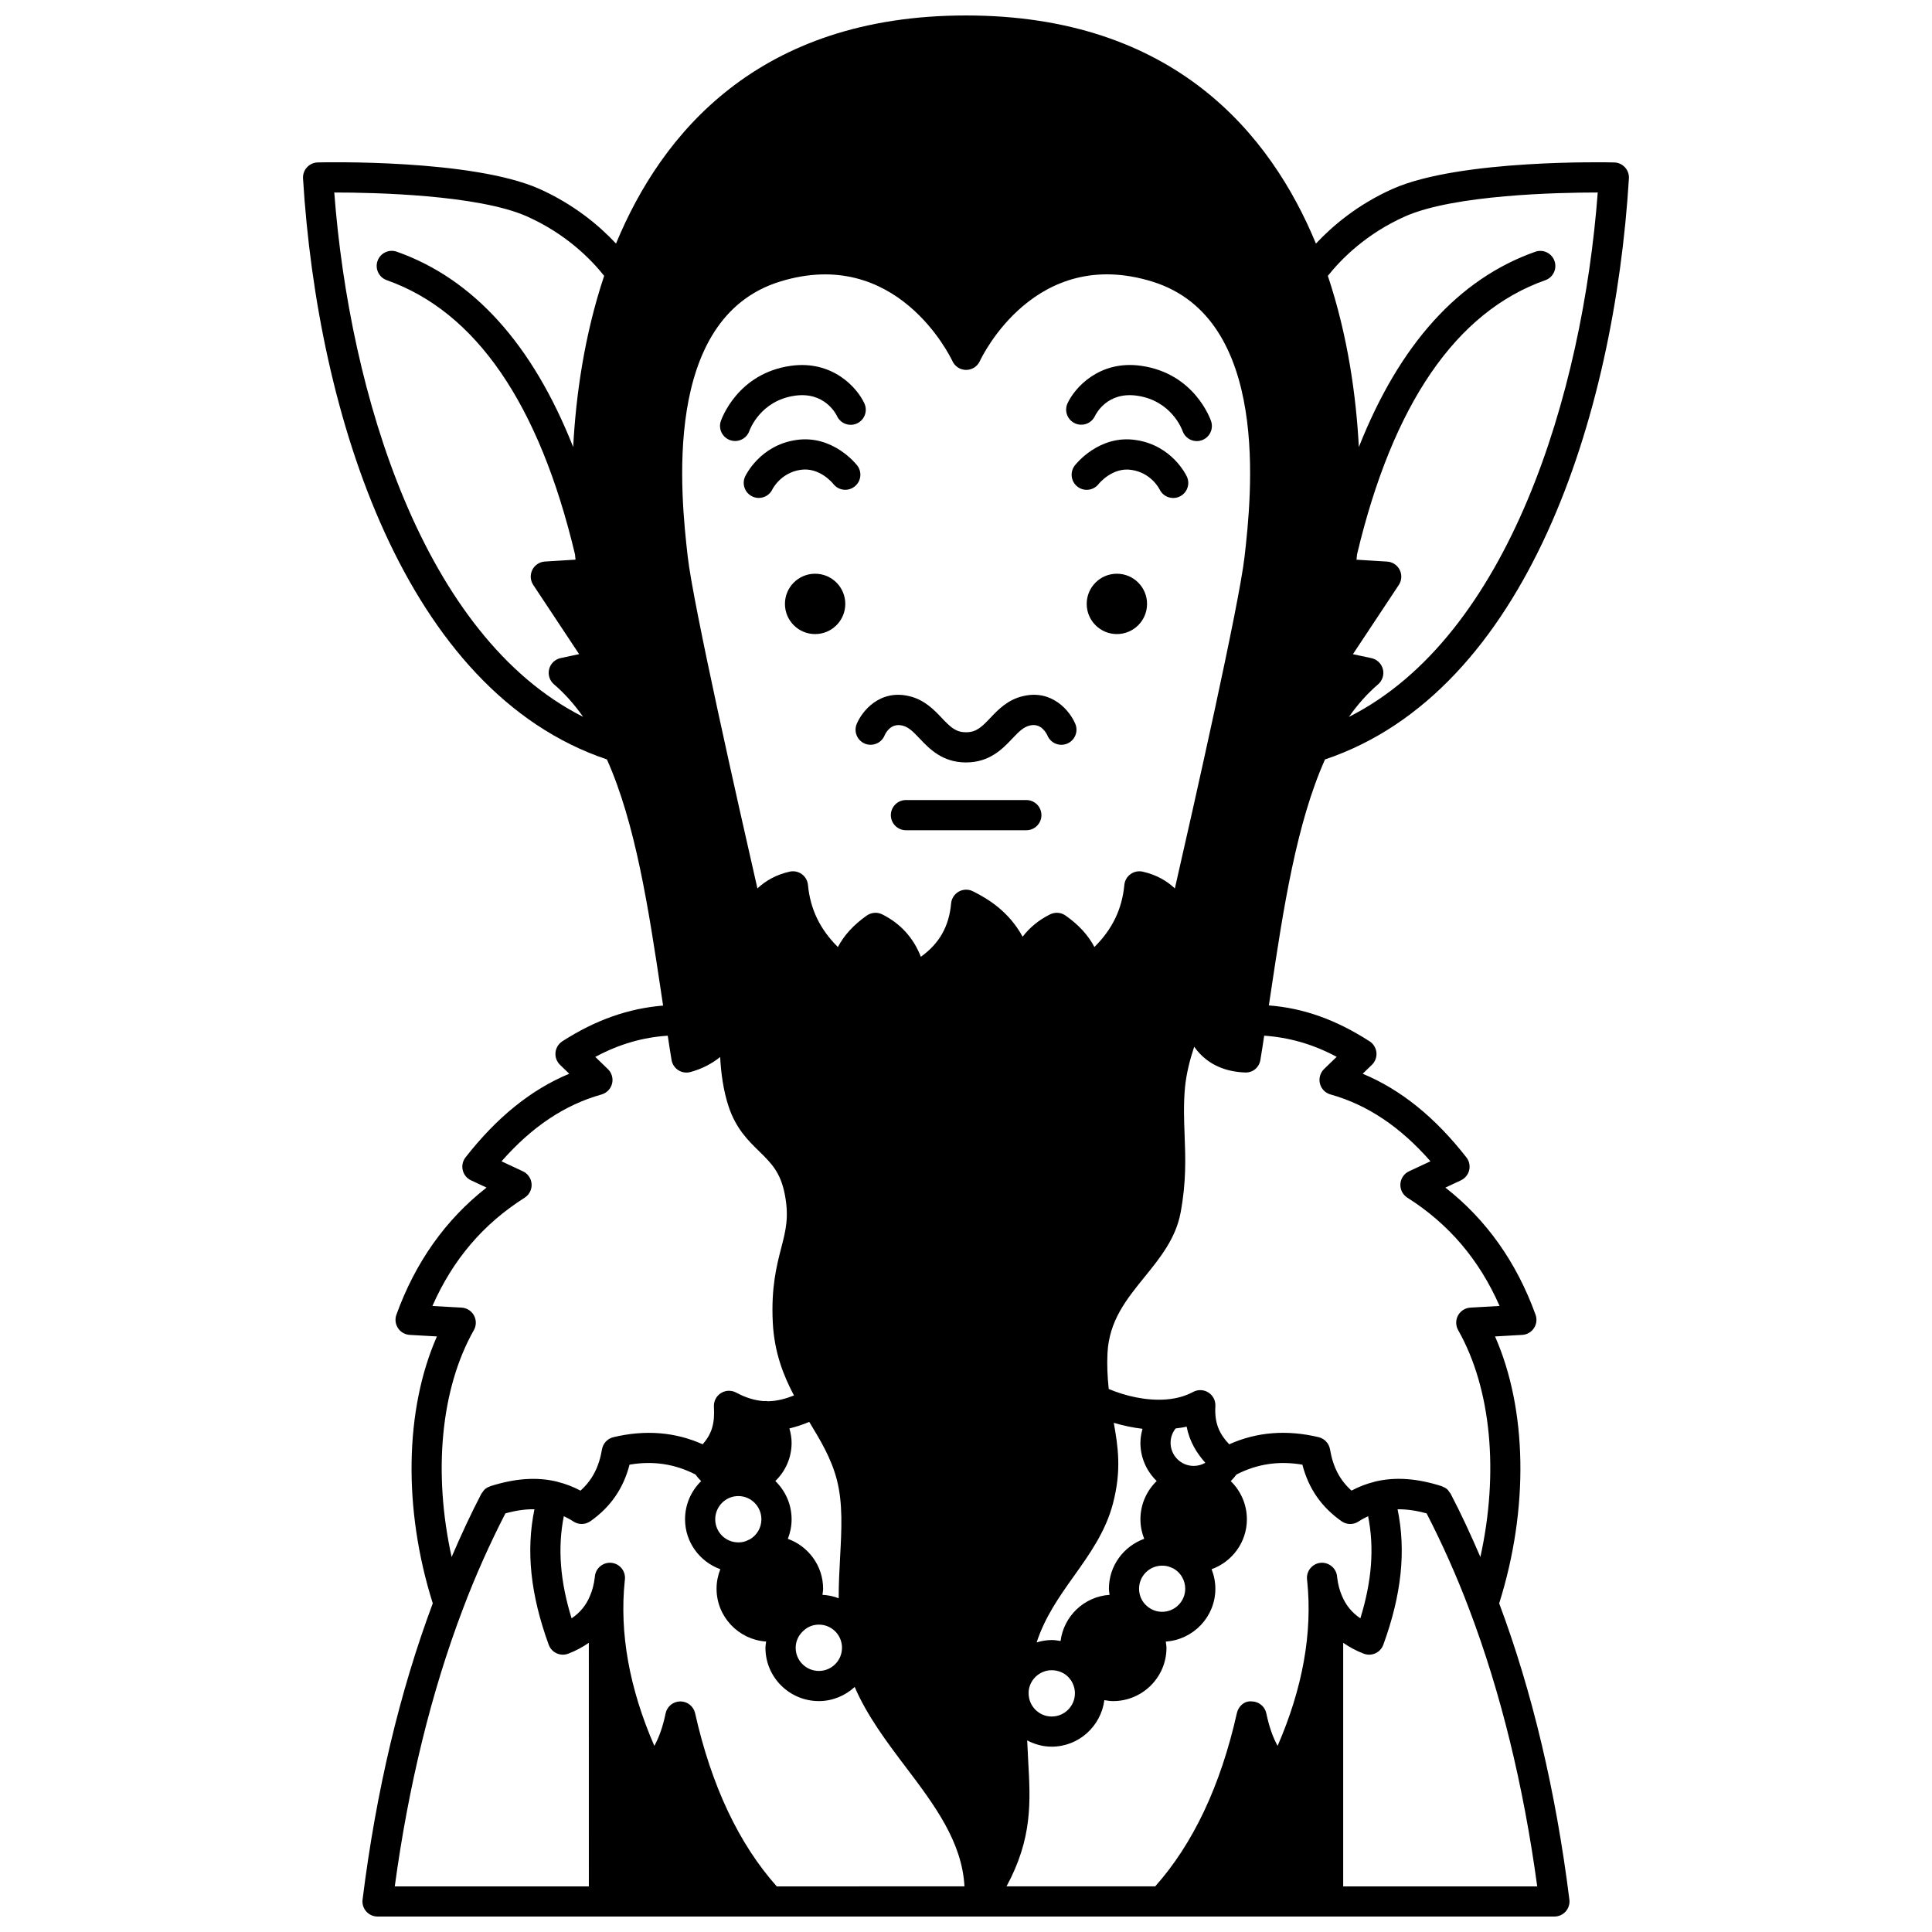 <?xml version="1.0" encoding="UTF-8"?>
<!-- Uploaded to: SVG Repo, www.svgrepo.com, Generator: SVG Repo Mixer Tools -->
<svg width="800px" height="800px" version="1.1" viewBox="144 144 512 512" xmlns="http://www.w3.org/2000/svg">
 <defs>
  <clipPath id="a">
   <path d="m224 148.09h352v503.81h-352z"/>
  </clipPath>
 </defs>
 <path d="m447.98 304.04c0 4.418-3.578 7.996-7.996 7.996-4.414 0-7.996-3.578-7.996-7.996 0-4.418 3.582-7.996 7.996-7.996 4.418 0 7.996 3.578 7.996 7.996"/>
 <path d="m368.01 304.04c0 4.418-3.578 7.996-7.996 7.996s-7.996-3.578-7.996-7.996c0-4.418 3.578-7.996 7.996-7.996s7.996 3.578 7.996 7.996"/>
 <path d="m337.53 260.66c0.426 0.148 0.859 0.215 1.285 0.215 1.656 0 3.211-1.039 3.785-2.688 0.113-0.328 2.922-8.035 12.082-9.328 7.758-1.098 10.816 4.738 11.121 5.375 0.914 2.004 3.281 2.902 5.293 1.984 2.012-0.914 2.898-3.281 1.984-5.293-1.883-4.133-8.391-11.527-19.512-9.98-14.168 2.004-18.379 14.176-18.555 14.691-0.684 2.074 0.441 4.312 2.516 5.023z"/>
 <path d="m371.18 267.37c-0.258-0.336-6.473-8.242-16.238-6.758-9.535 1.422-13.316 9.328-13.473 9.664-0.934 2-0.066 4.383 1.934 5.312 0.547 0.25 1.121 0.375 1.684 0.371 1.508 0 2.949-0.855 3.625-2.312 0.023-0.043 2.164-4.348 7.418-5.133 5.027-0.77 8.52 3.5 8.715 3.742 1.352 1.734 3.848 2.059 5.59 0.711 1.766-1.336 2.09-3.848 0.746-5.598z"/>
 <path d="m428.86 256.18c1.996 0.934 4.359 0.062 5.305-1.91 0.32-0.672 3.32-6.512 11.133-5.41 9.137 1.293 11.957 8.957 12.086 9.328 0.566 1.66 2.113 2.711 3.781 2.711 0.414 0 0.844-0.066 1.262-0.207 2.09-0.695 3.227-2.961 2.531-5.059-0.176-0.516-4.387-12.688-18.559-14.691-11.082-1.57-17.625 5.848-19.508 9.98-0.898 1.996-0.02 4.328 1.969 5.258z"/>
 <path d="m445.07 260.62c-9.766-1.52-15.988 6.414-16.25 6.754-1.344 1.75-1.02 4.258 0.734 5.606 1.746 1.348 4.254 1.016 5.606-0.73 0.035-0.043 3.621-4.527 8.715-3.719 5.195 0.773 7.332 4.988 7.406 5.129 0.676 1.457 2.121 2.316 3.625 2.312 0.562 0 1.137-0.121 1.684-0.371 2.004-0.934 2.871-3.312 1.934-5.312-0.152-0.344-3.934-8.25-13.453-9.668z"/>
 <path d="m373.19 341.07c2.039 0.84 4.379-0.121 5.231-2.16 0.145-0.348 1.473-3.379 4.684-2.637 1.641 0.379 2.84 1.57 4.648 3.484 2.523 2.66 5.973 6.297 12.246 6.297s9.723-3.637 12.242-6.297c1.812-1.91 3.012-3.102 4.676-3.488 2.891-0.711 4.309 1.863 4.676 2.676 0.863 2.016 3.176 2.969 5.215 2.125 2.039-0.844 3.008-3.188 2.16-5.227-1.395-3.359-6.106-9.223-13.875-7.359-4.07 0.945-6.606 3.617-8.648 5.769-2.371 2.5-3.734 3.801-6.441 3.801-2.707 0-4.074-1.305-6.441-3.801-2.043-2.152-4.582-4.828-8.625-5.766-7.816-1.863-12.504 4-13.898 7.356-0.855 2.039 0.113 4.383 2.152 5.227z"/>
 <path d="m415.99 356.02h-31.906c-2.211 0-4 1.793-4 4s1.789 4 4 4h31.906c2.211 0 4-1.793 4-4-0.004-2.211-1.789-4-4-4z"/>
 <g clip-path="url(#a)">
  <path d="m540.2 498.17 7.211-0.41c1.254-0.07 2.414-0.734 3.106-1.793 0.691-1.055 0.852-2.375 0.418-3.562-5.039-13.922-13.062-25.223-23.895-33.68l4.109-1.922c1.105-0.516 1.914-1.504 2.199-2.691 0.285-1.188 0.012-2.434-0.738-3.394-8.32-10.648-17.367-17.949-27.484-22.168l2.438-2.359c0.879-0.848 1.324-2.051 1.203-3.266-0.121-1.215-0.789-2.312-1.816-2.973-8.914-5.727-17.5-8.797-26.691-9.508l0.535-3.551c3.297-21.98 6.742-44.637 14.348-61.637 53.477-17.965 76.688-91.027 80.535-153.97 0.066-1.082-0.312-2.148-1.047-2.945-0.734-0.801-1.758-1.266-2.848-1.293-1.672-0.043-40.848-0.891-58.664 6.981-9.328 4.16-15.977 9.812-20.383 14.523-11.957-28.965-37.621-60.457-92.742-60.457-55.117 0-80.785 31.492-92.742 60.453-4.41-4.711-11.059-10.363-20.395-14.527-17.809-7.871-56.992-7.023-58.656-6.977-1.082 0.023-2.109 0.492-2.848 1.293-0.734 0.801-1.113 1.863-1.047 2.945 3.848 62.945 27.055 136 80.531 153.97 7.609 17.012 11.047 39.664 14.352 61.641l0.539 3.594c-9.094 0.75-17.801 3.742-26.699 9.465-1.027 0.664-1.695 1.754-1.816 2.973-0.121 1.215 0.324 2.418 1.203 3.266l2.438 2.359c-10.121 4.219-19.164 11.523-27.484 22.168-0.75 0.961-1.023 2.207-0.738 3.394 0.285 1.188 1.09 2.176 2.199 2.691l4.109 1.922c-10.824 8.457-18.852 19.758-23.887 33.68-0.43 1.188-0.273 2.508 0.418 3.562 0.691 1.055 1.852 1.719 3.106 1.793l7.211 0.41c-8.531 19.371-8.992 45.715-1.098 70.738-8.746 23.379-15.016 49.77-18.605 78.504-0.145 1.141 0.211 2.281 0.969 3.144 0.766 0.855 1.852 1.348 3 1.348h311.88c1.148 0 2.238-0.492 3-1.352 0.754-0.859 1.113-2.004 0.969-3.144-3.59-28.738-9.859-55.129-18.605-78.504 7.894-25.02 7.434-51.359-1.098-70.734zm-46.402-67c0.352 1.387 1.414 2.484 2.801 2.871 9.742 2.727 18.441 8.535 26.488 17.707l-5.668 2.652c-1.324 0.617-2.207 1.906-2.301 3.367-0.094 1.457 0.617 2.848 1.848 3.629 10.992 6.973 19.02 16.395 24.438 28.695l-7.734 0.441c-1.379 0.078-2.617 0.863-3.277 2.078-0.664 1.215-0.648 2.684 0.031 3.887 8.805 15.52 10.816 37.797 5.891 60.125-2.473-5.742-5.066-11.387-7.887-16.777 0-0.004-0.004-0.008-0.004-0.012-0.004-0.008-0.008-0.012-0.012-0.02-0.059-0.117-0.168-0.184-0.234-0.293-0.211-0.328-0.434-0.652-0.734-0.906-0.348-0.297-0.754-0.496-1.176-0.656-0.062-0.023-0.109-0.074-0.176-0.102-0.004 0-0.008 0-0.012-0.004-0.012-0.004-0.023-0.008-0.035-0.008-6.512-2.078-12.254-2.484-17.574-1.227-0.055 0.012-0.113 0.035-0.168 0.051-0.012 0.004-0.023 0-0.035 0.004s-0.023 0.016-0.035 0.02c-2.086 0.52-4.098 1.281-6.07 2.336-3.113-2.805-4.906-6.266-5.695-10.941-0.27-1.578-1.457-2.848-3.016-3.223-8.449-2.019-16.406-1.387-23.699 1.891-2.606-2.766-3.926-5.566-3.668-10.129 0.082-1.449-0.621-2.828-1.844-3.602-1.219-0.777-2.762-0.84-4.043-0.152-2.047 1.098-4.402 1.766-7.012 1.98-5.457 0.465-11.188-0.992-15.359-2.762-0.34-3.254-0.488-6.293-0.332-9.453 0.426-8.625 5.004-14.266 9.844-20.246 4.059-5.004 8.25-10.176 9.527-17.004 1.539-8.238 1.297-14.539 1.066-20.633-0.156-4.144-0.305-8.066 0.098-12.516 0.355-3.746 1.355-7.57 2.445-10.848 3.613 5.148 8.926 6.652 13.449 6.828 2.121 0.105 3.754-1.344 4.094-3.324 0.363-2.129 0.68-4.281 1.008-6.43 6.488 0.453 12.848 2.188 19.207 5.609l-3.344 3.231c-1.02 1.004-1.441 2.469-1.09 3.863zm10.711 141.7c-2.223-1.496-3.82-3.438-4.852-5.894-0.664-1.516-1.082-3.144-1.297-4.957-0.008-0.105-0.02-0.207-0.031-0.312-0.238-2.191-2.254-3.762-4.394-3.543-2.191 0.23-3.777 2.188-3.562 4.379 0.012 0.117 0.023 0.23 0.039 0.348 1.445 13.805-1.191 28.5-7.836 43.781-1.258-2.254-2.269-5.148-2.981-8.59-0.379-1.844-1.996-3.176-3.883-3.191-1.957-0.188-3.527 1.285-3.934 3.121-4.312 19.242-11.613 34.645-21.641 45.898h-39.398c6.887-12.742 6.359-22.367 5.742-33.27-0.102-1.766-0.188-3.57-0.266-5.41 1.953 1.02 4.129 1.656 6.477 1.656 7.18 0 13.062-5.394 13.973-12.332 0.758 0.125 1.52 0.258 2.305 0.258 7.805 0 14.156-6.328 14.156-14.113 0-0.562-0.121-1.109-0.184-1.66 7.32-0.512 13.141-6.566 13.141-14.016 0-1.801-0.359-3.539-1-5.16 5.434-1.965 9.352-7.125 9.352-13.23 0-3.965-1.645-7.547-4.273-10.117 0.551-0.531 1.043-1.129 1.512-1.75 5.402-2.781 11.133-3.684 17.469-2.613 1.633 6.316 5.047 11.242 10.383 14.996 0.691 0.488 1.496 0.727 2.301 0.727 0.766 0 1.535-0.219 2.203-0.664 0.844-0.559 1.688-0.992 2.531-1.398 1.668 8.359 1.012 17.129-2.051 27.059zm-154.66 71.043c-10.027-11.254-17.324-26.652-21.641-45.898-0.41-1.828-2.031-3.121-3.902-3.121h-0.035c-1.887 0.016-3.504 1.348-3.883 3.191-0.707 3.438-1.719 6.328-2.981 8.59-6.644-15.273-9.281-29.977-7.836-43.781 0.016-0.117 0.027-0.23 0.039-0.348 0.219-2.191-1.371-4.152-3.562-4.379-2.172-0.223-4.156 1.352-4.394 3.543-0.012 0.102-0.023 0.207-0.031 0.312-0.211 1.82-0.637 3.445-1.32 5.019-1.016 2.414-2.602 4.348-4.828 5.836-3.062-9.934-3.719-18.703-2.059-27.07 0.844 0.41 1.688 0.844 2.531 1.398 0.668 0.441 1.434 0.664 2.203 0.664 0.805 0 1.605-0.242 2.301-0.727 5.34-3.75 8.75-8.672 10.383-14.996 6.328-1.07 12.066-0.168 17.469 2.613 0.465 0.625 0.961 1.219 1.512 1.75-2.629 2.57-4.273 6.148-4.273 10.117 0 6.102 3.918 11.266 9.348 13.23-0.637 1.621-0.996 3.363-0.996 5.16 0 7.449 5.82 13.504 13.141 14.016-0.066 0.551-0.184 1.094-0.184 1.66 0 7.785 6.348 14.113 14.156 14.113 3.668 0 6.981-1.441 9.496-3.742 3.273 7.609 8.426 14.48 13.473 21.148 7.723 10.199 14.977 19.914 15.617 31.695zm-10.188-103.44c3.375 0 6.117 2.762 6.117 6.156 0 2.223-1.188 4.246-3.094 5.332-0.102 0.039-0.18 0.059-0.285 0.113-0.207 0.082-0.461 0.207-0.695 0.32-0.012 0.004-0.02 0.004-0.031 0.012-0.566 0.227-1.246 0.344-2.016 0.344-3.375 0-6.117-2.746-6.117-6.117 0.004-3.398 2.75-6.16 6.121-6.16zm17.488 35.496c1.082-0.938 2.418-1.426 3.867-1.426 3.156 0 5.773 2.375 6.094 5.523 0.004 0.023 0.008 0.047 0.008 0.07 0.023 0.195 0.016 0.367 0.016 0.562 0 3.375-2.746 6.117-6.117 6.117-3.398 0-6.156-2.746-6.156-6.117-0.004-1.809 0.801-3.508 2.289-4.731zm39.266-336.25c0.656 1.41 2.07 2.312 3.621 2.312 1.551 0 2.969-0.902 3.621-2.312 0.582-1.254 14.691-30.684 45.699-21.098 31.57 9.75 26.234 57.223 24.477 72.82-1.426 12.719-13.551 66.422-18.48 88-2.098-1.973-4.856-3.617-8.531-4.445-1.121-0.25-2.297-0.008-3.227 0.664-0.926 0.676-1.527 1.715-1.633 2.859-0.605 6.387-3.156 11.711-7.93 16.449-1.637-3.129-4.203-5.926-7.672-8.352-1.203-0.836-2.754-0.957-4.07-0.305-2.941 1.461-5.387 3.453-7.281 5.926-3.586-6.555-8.934-9.93-13.191-12.047-1.188-0.586-2.582-0.555-3.734 0.094-1.156 0.648-1.914 1.82-2.031 3.137-0.535 6.055-3.109 10.633-8.02 14.133-1.941-5.016-5.422-8.848-10.25-11.242-0.562-0.281-1.172-0.414-1.773-0.414-0.812 0-1.617 0.246-2.305 0.73-3.461 2.438-6.023 5.234-7.656 8.348-4.773-4.738-7.324-10.066-7.93-16.453-0.105-1.145-0.699-2.188-1.633-2.863-0.926-0.672-2.094-0.918-3.227-0.664-3.68 0.828-6.434 2.477-8.535 4.445-4.93-21.578-17.055-75.285-18.48-88.004-1.754-15.598-7.094-63.074 24.477-72.82 30.902-9.535 45.102 19.855 45.695 21.102zm20.195 352.41c0-0.008 0.004-0.016 0.004-0.027 0.312-3.074 2.988-5.481 6.094-5.481 1.836 0 3.574 0.82 4.594 2.019l0.527 0.676c0.676 1.043 1.035 2.227 1.035 3.422 0 3.394-2.758 6.156-6.156 6.156-3.371 0-6.113-2.762-6.113-6.156 0-0.211-0.008-0.398 0.016-0.609zm31.43-22.43c-1.387-1.141-2.18-2.84-2.18-4.668 0-3.375 2.746-6.117 6.117-6.117 0.766 0 1.461 0.121 2.008 0.344 0.062 0.023 0.129 0.047 0.191 0.066 0.008 0.004 0.016 0.008 0.027 0.012 0.004 0 0.004 0.004 0.008 0.004 0.168 0.09 0.477 0.199 0.723 0.309 1.953 1.074 3.16 3.137 3.16 5.379 0 3.375-2.746 6.117-6.117 6.117-1.445 0-2.797-0.492-3.938-1.445zm12.293-37.219c-3.375 0-6.117-2.742-6.117-6.117 0-1.426 0.484-2.742 1.34-3.812 0.98-0.141 1.98-0.238 2.91-0.48 0.793 4.027 2.688 7.035 4.961 9.582-0.922 0.527-1.977 0.828-3.094 0.828zm-9.797 4.004c-2.652 2.574-4.312 6.164-4.312 10.152 0 1.805 0.359 3.547 0.996 5.168-5.434 1.969-9.348 7.125-9.348 13.227 0 0.551 0.117 1.074 0.176 1.617-6.727 0.457-12.129 5.613-12.988 12.238-0.773-0.133-1.547-0.262-2.344-0.262-1.395 0-2.719 0.258-3.996 0.629 2.199-6.734 6.062-12.215 9.852-17.535 4.133-5.797 8.414-11.793 10.363-19.23 2.312-8.801 1.371-15.012 0.227-21.43 2.371 0.719 4.961 1.277 7.617 1.59-0.332 1.211-0.559 2.441-0.559 3.715 0 3.973 1.664 7.551 4.316 10.121zm-92.082-15.672c2.988 4.922 5.805 9.586 7.293 15.246 1.668 6.336 1.285 13.312 0.883 20.691-0.191 3.535-0.375 7.133-0.371 10.809-1.344-0.535-2.797-0.82-4.301-0.918 0.059-0.535 0.176-1.059 0.176-1.605 0-6.102-3.918-11.266-9.348-13.227 0.637-1.621 0.996-3.363 0.996-5.168 0-3.988-1.664-7.578-4.312-10.152 2.652-2.566 4.312-6.144 4.312-10.121 0-1.312-0.234-2.578-0.582-3.812 1.852-0.461 3.625-1.039 5.254-1.742zm157.92-319.47c13.004-5.746 40.547-6.328 51.043-6.328-4.031 53.266-23.547 117.61-65.945 138.97 2.352-3.328 4.902-6.207 7.727-8.621 1.156-0.988 1.652-2.547 1.281-4.023-0.375-1.477-1.555-2.606-3.043-2.926l-4.902-1.047 12.156-18.34c0.789-1.191 0.883-2.711 0.246-3.992-0.637-1.281-1.91-2.121-3.336-2.207l-8.113-0.5c0.047-0.469 0.098-0.949 0.145-1.426 9.48-39.852 26.258-64.297 49.883-72.641 2.082-0.734 3.176-3.019 2.438-5.102s-3.016-3.18-5.102-2.438c-20.344 7.188-35.992 24.578-46.746 51.758-0.703-13.41-2.891-29.434-8.215-45.375 3.527-4.43 10.125-11.141 20.484-15.762zm-283.79-6.328c10.5 0 38.043 0.582 51.031 6.324 10.375 4.625 16.973 11.34 20.492 15.758-5.32 15.938-7.504 31.957-8.207 45.371-10.758-27.176-26.402-44.57-46.746-51.762-2.082-0.742-4.367 0.355-5.102 2.438-0.734 2.082 0.359 4.367 2.438 5.102 23.625 8.344 40.402 32.793 49.883 72.645 0.047 0.477 0.094 0.953 0.145 1.422l-8.113 0.5c-1.422 0.09-2.699 0.926-3.336 2.207s-0.543 2.801 0.246 3.992l12.156 18.34-4.902 1.047c-1.488 0.32-2.668 1.457-3.043 2.926-0.371 1.477 0.125 3.035 1.281 4.023 2.824 2.414 5.379 5.297 7.727 8.621-42.402-21.344-61.918-85.688-65.949-138.95zm26.008 295.09c5.418-12.305 13.445-21.723 24.438-28.695 1.23-0.785 1.938-2.176 1.848-3.629-0.094-1.461-0.977-2.75-2.301-3.367l-5.668-2.652c8.051-9.168 16.75-14.977 26.488-17.707 1.383-0.387 2.445-1.484 2.801-2.871 0.352-1.391-0.07-2.859-1.098-3.856l-3.344-3.231c6.375-3.426 12.637-5.195 19.203-5.625 0.328 2.156 0.648 4.324 1.012 6.445 0.188 1.113 0.84 2.09 1.789 2.699 0.949 0.609 2.113 0.781 3.203 0.488 2.973-0.812 5.59-2.133 7.887-3.988 0.219 4.246 0.836 8.883 2.227 13.094 1.93 5.863 5.207 9.066 8.094 11.887 3.195 3.125 5.723 5.594 6.844 11.625 1.098 5.902 0.223 9.316-0.996 14.039-1.199 4.644-2.688 10.43-2.227 19.691 0.395 8 2.867 14.168 5.621 19.359-2.172 0.867-4.453 1.5-6.883 1.539-0.391-0.066-0.77-0.094-1.164-0.043-2.367-0.176-4.754-0.895-7.281-2.258-1.273-0.688-2.82-0.633-4.047 0.145-1.223 0.777-1.922 2.156-1.844 3.598 0.25 4.414-0.504 7.137-2.988 9.957-7.285-3.262-15.238-3.891-23.66-1.875-1.559 0.371-2.746 1.645-3.016 3.223-0.789 4.676-2.578 8.137-5.695 10.941-1.969-1.047-3.973-1.809-6.062-2.332-0.016-0.004-0.027-0.02-0.043-0.023-0.016-0.004-0.027 0-0.043-0.004-0.059-0.016-0.113-0.039-0.172-0.051-5.305-1.258-11.055-0.848-17.562 1.23-0.012 0.004-0.027 0.008-0.039 0.012h-0.008c-0.051 0.016-0.082 0.055-0.133 0.07-0.441 0.16-0.855 0.375-1.219 0.68-0.301 0.25-0.516 0.574-0.727 0.898-0.07 0.109-0.18 0.18-0.238 0.297-0.004 0.008-0.008 0.012-0.012 0.02 0 0.004-0.004 0.008-0.004 0.012-2.824 5.391-5.414 11.035-7.887 16.777-4.93-22.328-2.914-44.602 5.891-60.125 0.68-1.199 0.695-2.672 0.031-3.887-0.66-1.215-1.902-2-3.277-2.078zm8.047 80.371c3.32-8.812 7.137-17.324 11.297-25.414 2.773-0.766 5.332-1.133 7.695-1.09-2.273 11.082-1.047 22.625 3.781 35.902 0.363 1.004 1.113 1.82 2.082 2.262 0.969 0.445 2.074 0.492 3.078 0.113 2.051-0.77 3.836-1.766 5.473-2.887l0.004 64.559h-51.434c3.656-26.871 9.711-51.555 18.023-73.445zm233.32 73.445v-64.559c1.645 1.121 3.426 2.125 5.473 2.891 1.004 0.375 2.106 0.332 3.078-0.113 0.969-0.449 1.719-1.258 2.082-2.262 4.832-13.273 6.059-24.816 3.781-35.898 2.367-0.035 4.922 0.328 7.695 1.09 4.16 8.086 7.977 16.602 11.297 25.422 8.305 21.879 14.363 46.566 18.016 73.434h-51.422z"/>
 </g>
</svg>